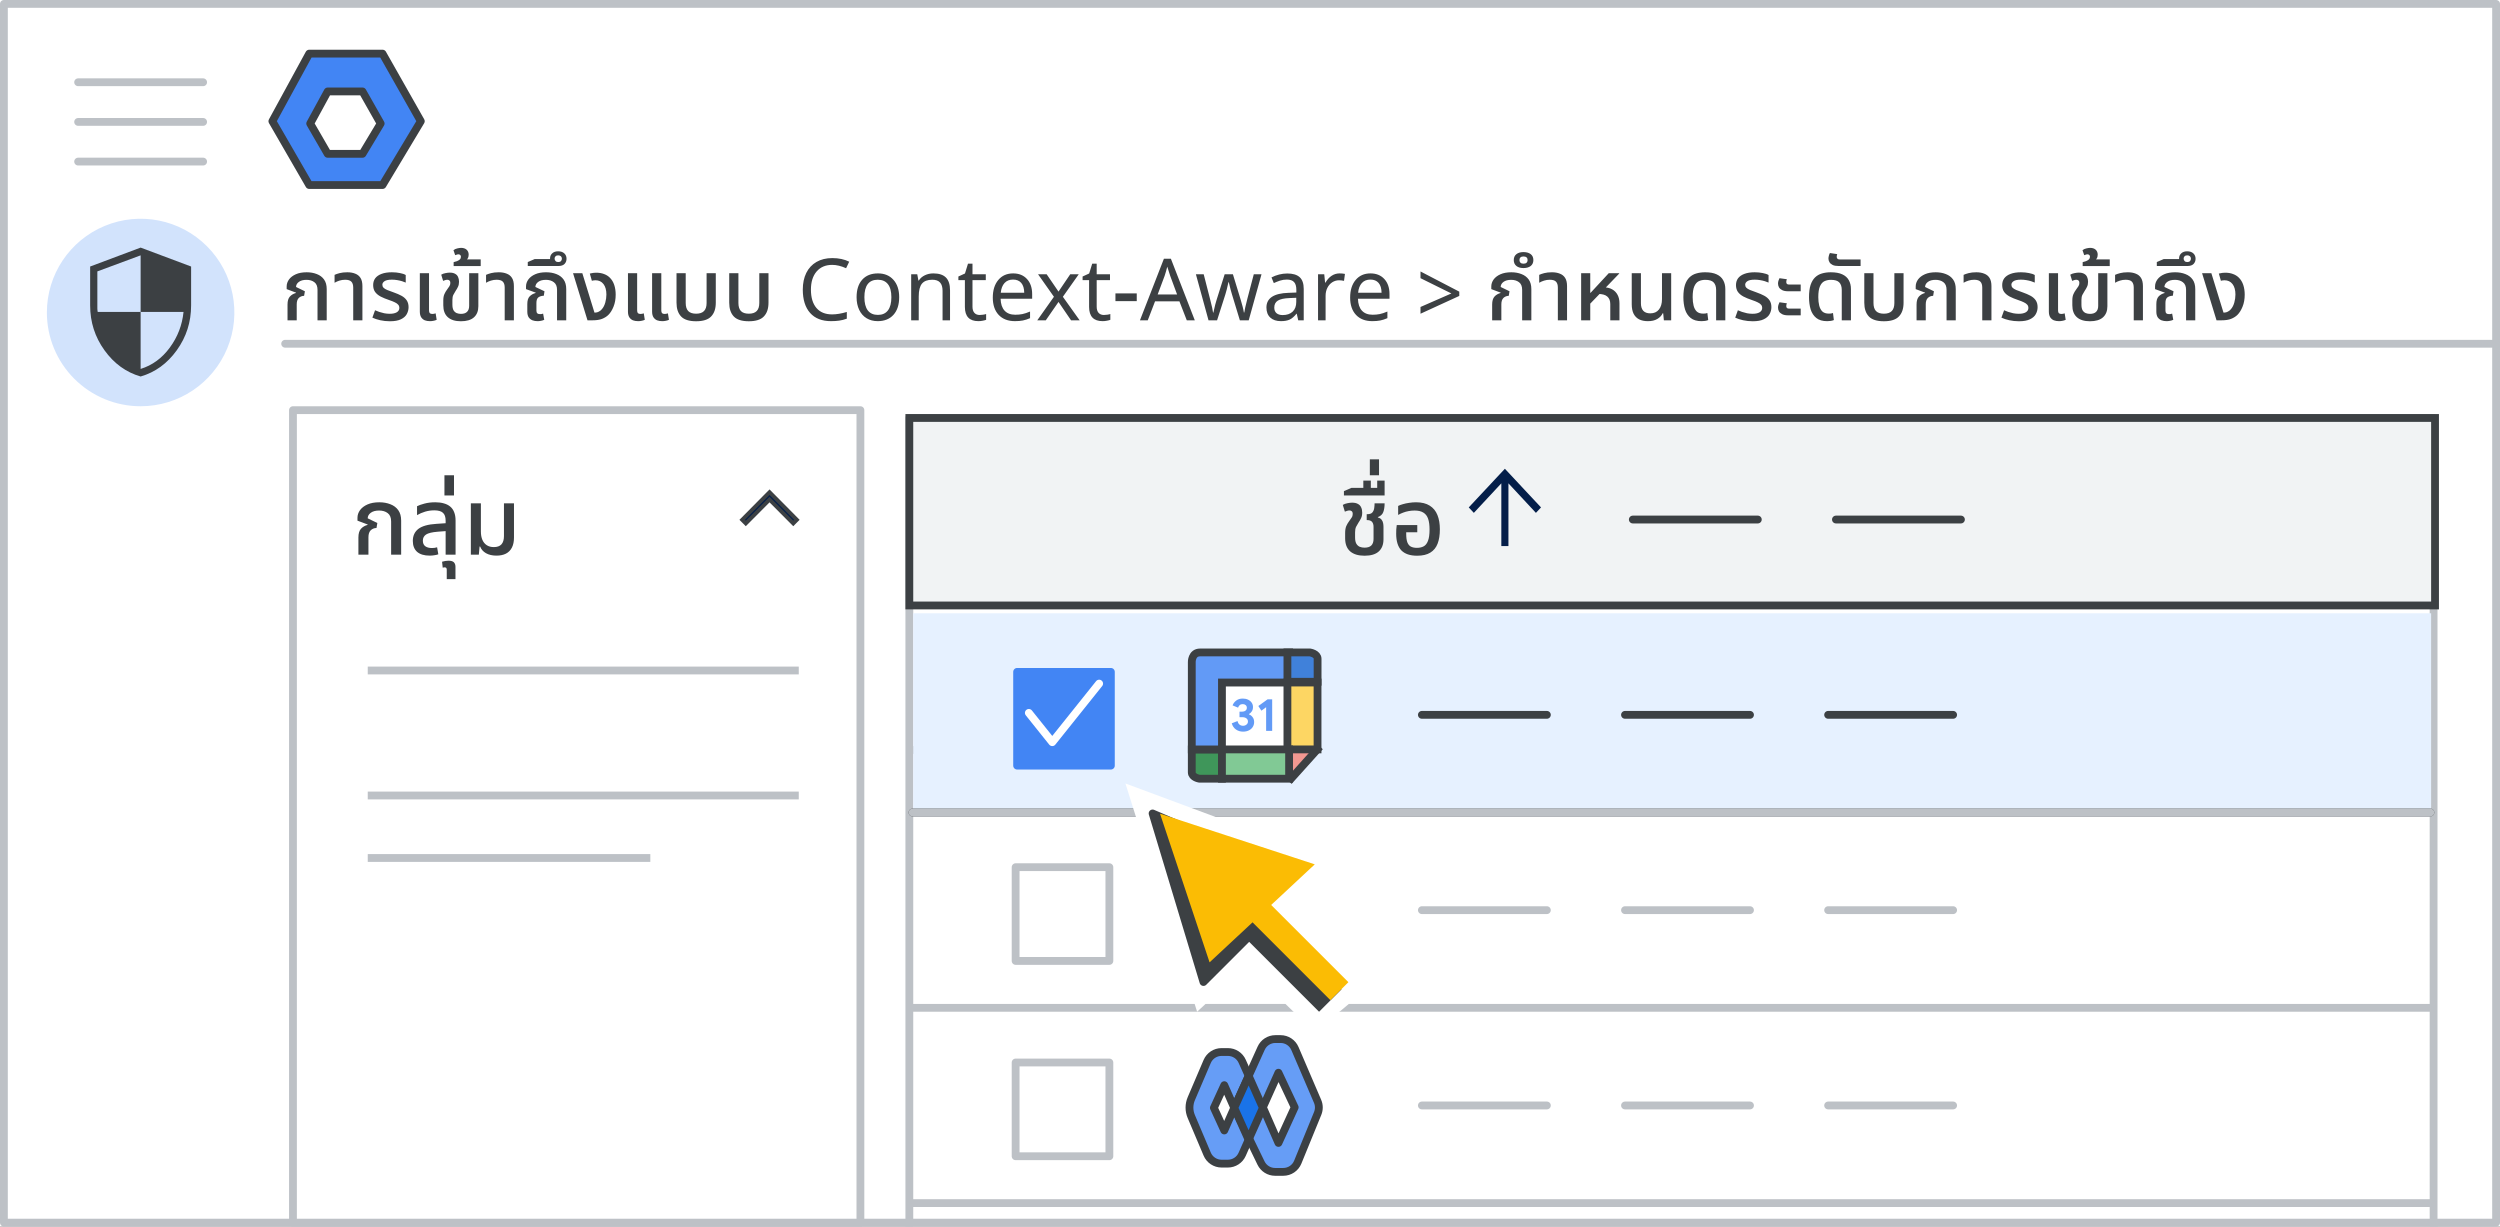 <svg width="320" height="157" viewBox="0 0 320 157" fill="none" xmlns="http://www.w3.org/2000/svg">
<rect x="0" y="0" width="320" height="157" fill="#333333" stroke="none"/>
<g id="admin-select-app" clip-path="url(#clip0_4_3826)">
<rect width="320" height="157" fill="white"/>
<rect id="Rectangle" x="0.5" y="0.5" width="319" height="156" fill="white" stroke="#BDC1C6" stroke-linejoin="round"/>
<path id="Line" d="M36.5 44H319" stroke="#BDC1C6" stroke-linecap="round"/>
<g id="Logos/admin">
<g id="Group 3 Copy">
<path id="Path 19" fill-rule="evenodd" clip-rule="evenodd" d="M39.583 6.863H48.962L53.864 15.516L48.962 23.685H39.583L34.864 15.516L39.583 6.863Z" fill="#4285F4" stroke="#3C4043" stroke-linejoin="round"/>
<path id="Path 19_2" fill-rule="evenodd" clip-rule="evenodd" d="M41.945 11.704H46.399L48.726 15.813L46.399 19.691H41.945L39.704 15.813L41.945 11.704Z" fill="white" stroke="#3C4043" stroke-linejoin="round"/>
</g>
</g>
<g id="UI/menu-light-grey">
<path id="Line_2" d="M10 10.529H26" stroke="#BDC1C6" stroke-linecap="round" stroke-linejoin="round"/>
<path id="Line_3" d="M10 15.606H26" stroke="#BDC1C6" stroke-linecap="round" stroke-linejoin="round"/>
<path id="Line_4" d="M10 20.683H26" stroke="#BDC1C6" stroke-linecap="round" stroke-linejoin="round"/>
</g>
<g id="nav-directory-on">
<path id="Path" d="M18 52C22.854 52 27.23 49.076 29.087 44.591C30.944 40.107 29.916 34.945 26.484 31.514C23.051 28.082 17.889 27.056 13.405 28.915C8.921 30.773 5.998 35.15 6 40.004C6 43.186 7.264 46.238 9.515 48.488C11.765 50.738 14.818 52.001 18 52Z" fill="#D2E3FC"/>
<g id="security_BASELINE_P900">
<path id="Shape" fill-rule="evenodd" clip-rule="evenodd" d="M13.373 44.834C14.596 46.535 16.139 47.654 18 48.192C19.861 47.654 21.404 46.535 22.627 44.834C23.85 43.135 24.462 41.223 24.462 39.1V34.115L18 31.692L11.539 34.115V39.1C11.539 41.223 12.15 43.135 13.373 44.834ZM21.738 44.489C20.738 45.85 19.492 46.762 18 47.223V39.931H23.492C23.323 41.608 22.738 43.127 21.738 44.489ZM18 32.685V39.931H12.508C12.477 39.762 12.461 39.615 12.461 39.492V39.1V34.739L18 32.685Z" fill="#3C4043"/>
</g>
</g>
<g id="Group">
<path id="Line 2" d="M116.803 96H311.092" stroke="#BDC1C6" stroke-linecap="round" stroke-linejoin="round"/>
<path id="Line 2_2" d="M116.803 69H311.092" stroke="#BDC1C6" stroke-linecap="round" stroke-linejoin="round"/>
<rect id="Rectangle_2" x="116.395" y="53.5" width="195.105" height="111" stroke="#BDC1C6" stroke-linejoin="round"/>
<rect id="Rectangle_3" x="116.395" y="53.5" width="195.289" height="24" fill="#F1F3F4" stroke="#3C4043"/>
<rect id="Rectangle_4" x="116.895" y="78.5" width="194.289" height="26" fill="#E6F1FF"/>
</g>
<rect id="Rectangle_5" x="37.5" y="52.5" width="72.632" height="104" fill="white" stroke="#BDC1C6" stroke-linejoin="round"/>
<g id="UI/checkbox-blue">
<rect id="Rectangle_6" x="130.191" y="86" width="12" height="12" fill="#4285F4" stroke="#4285F4" stroke-linejoin="round"/>
<path id="Path_2" d="M131.691 91.25L134.691 95L140.691 87.5" stroke="white" stroke-linecap="round" stroke-linejoin="round"/>
</g>
<path id="Line_5" d="M209 66.5H225" stroke="#3C4043" stroke-linecap="round"/>
<path id="Line_6" d="M235 66.5H251" stroke="#3C4043" stroke-linecap="round"/>
<g id="arrow_upward_BASELINE_P900_FILL0_opsz24 (1)">
<path id="Path_3" d="M192.17 69.899V61.866L188.652 65.647L188 64.95L192.625 60L197.25 64.95L196.598 65.647L193.08 61.866V69.899H192.17Z" fill="#041E49"/>
</g>
<path id="Line_7" d="M47.572 85.823H101.742" stroke="#BDC1C6" stroke-linecap="square"/>
<path id="Line_8" d="M47.572 101.823H101.742" stroke="#BDC1C6" stroke-linecap="square"/>
<path id="Line_9" d="M47.572 109.823H82.742" stroke="#BDC1C6" stroke-linecap="square"/>
<g id="expand_less_BASELINE_P900_FILL0_opsz24">
<path id="Path_4" d="M95.462 67L95 66.535L98.5 63L102 66.535L101.538 67L98.5 63.946L95.462 67Z" fill="#041E49" stroke="#3C4043" stroke-width="0.5"/>
</g>
<path id="Line 2_3" d="M116.803 104H311.092" stroke="#3C4043" stroke-linecap="round" stroke-linejoin="round"/>
<path id="Line 2_4" d="M116.803 104H311.092" stroke="#BDC1C6" stroke-linecap="round" stroke-linejoin="round"/>
<path id="Line 2_5" d="M116.803 129H311.092" stroke="#BDC1C6" stroke-linecap="round" stroke-linejoin="round"/>
<path id="Line 2_6" d="M116.803 154H311.092" stroke="#BDC1C6" stroke-linecap="round" stroke-linejoin="round"/>
<g id="Group 5">
<g id="Group 2">
<path id="Line_10" d="M208 91.5H224" stroke="#3C4043" stroke-linecap="round"/>
<path id="Line_11" d="M182 91.5H198" stroke="#3C4043" stroke-linecap="round"/>
<path id="Line_12" d="M234 91.5H250" stroke="#3C4043" stroke-linecap="round"/>
</g>
<g id="People/profile6">
<g id="Group_2">
<path id="Path 5" fill-rule="evenodd" clip-rule="evenodd" d="M152.549 95.925H156.41V99.674H153.52C153.52 99.674 152.548 99.522 152.548 98.861C152.548 98.2 152.549 95.925 152.549 95.925Z" fill="#3F965A" stroke="#3C4043"/>
<rect id="white bg" x="156.41" y="87.276" width="8.86" height="8.87" fill="white"/>
<path id="Path_5" fill-rule="evenodd" clip-rule="evenodd" d="M165.005 87.364H156.41V95.924H152.549V84.742C152.549 84.742 152.519 83.514 153.607 83.514C154.695 83.514 165.005 83.514 165.005 83.514V87.364Z" fill="#629AF6" stroke="#3C4043"/>
<g id="31">
<path id="Path_6" d="M159.112 93.65C158.769 93.65 158.467 93.559 158.205 93.378C157.944 93.196 157.763 92.932 157.665 92.585L158.397 92.296C158.445 92.489 158.529 92.638 158.651 92.742C158.773 92.847 158.927 92.899 159.112 92.899C159.281 92.899 159.428 92.848 159.552 92.745C159.676 92.643 159.738 92.513 159.738 92.355C159.738 92.185 159.672 92.05 159.54 91.95C159.408 91.849 159.23 91.799 159.006 91.799H158.657V91.095H158.976C159.149 91.095 159.296 91.052 159.416 90.965C159.536 90.879 159.596 90.752 159.596 90.587C159.596 90.453 159.547 90.342 159.449 90.256C159.35 90.169 159.224 90.126 159.071 90.126C158.909 90.126 158.779 90.169 158.681 90.256C158.582 90.342 158.513 90.451 158.474 90.581L157.771 90.291C157.854 90.055 158.007 89.85 158.229 89.676C158.451 89.503 158.734 89.416 159.077 89.416C159.329 89.416 159.554 89.463 159.753 89.558C159.952 89.653 160.106 89.782 160.217 89.945C160.327 90.109 160.382 90.293 160.382 90.498C160.382 90.715 160.332 90.9 160.231 91.054C160.131 91.208 160.01 91.32 159.868 91.391V91.438C160.065 91.517 160.224 91.641 160.346 91.811C160.469 91.98 160.53 92.185 160.53 92.426C160.53 92.658 160.47 92.867 160.352 93.052C160.234 93.238 160.068 93.384 159.853 93.49C159.639 93.597 159.392 93.65 159.112 93.65Z" fill="#629AF6"/>
<path id="Path_7" d="M162.065 90.522L161.457 90.965L161.067 90.368L162.254 89.511H162.839V93.555H162.065V90.522Z" fill="#629AF6"/>
</g>
<path id="Path 5_2" fill-rule="evenodd" clip-rule="evenodd" d="M168.651 87.263H164.79V83.514H167.681C167.681 83.514 168.652 83.665 168.652 84.326C168.652 84.987 168.651 87.263 168.651 87.263Z" fill="#4081DA" stroke="#3C4043"/>
<path id="Path 3" fill-rule="evenodd" clip-rule="evenodd" d="M164.79 100V96.025H168.938L164.79 100Z" fill="#F29891"/>
<path id="Line_13" d="M168.612 95.934L165.289 99.63" stroke="#3C4043" stroke-linecap="square"/>
<path id="Path 2" fill-rule="evenodd" clip-rule="evenodd" d="M164.79 87.363H168.645V95.924H164.79L164.79 87.363Z" fill="#FDD663" stroke="#3C4043"/>
<path id="Path 4" fill-rule="evenodd" clip-rule="evenodd" d="M156.41 95.925V99.674H165.005V95.925H156.41Z" fill="#81C995" stroke="#3C4043"/>
</g>
</g>
</g>
<g id="Group 4">
<g id="Group 2_2">
<path id="Line_14" d="M208 141.5H224" stroke="#BDC1C6" stroke-linecap="round"/>
<path id="Line_15" d="M182 141.5H198" stroke="#BDC1C6" stroke-linecap="round"/>
<path id="Line_16" d="M234 141.5H250" stroke="#BDC1C6" stroke-linecap="round"/>
</g>
<g id="People/profile4">
<g id="Group 2_3">
<path id="Path 2_2" fill-rule="evenodd" clip-rule="evenodd" d="M152.482 142.909C152.174 142.181 152.175 141.359 152.486 140.633L154.519 135.873C154.834 135.136 155.557 134.658 156.358 134.658H157.172C157.961 134.658 158.676 135.122 158.998 135.842L161.285 140.957C161.516 141.475 161.517 142.066 161.288 142.584L158.996 147.756C158.675 148.479 157.958 148.945 157.167 148.945H156.363C155.56 148.945 154.834 148.465 154.521 147.725L152.482 142.909Z" fill="#669DF6" stroke="#3C4043" stroke-linejoin="round"/>
<path id="Path 4_2" fill-rule="evenodd" clip-rule="evenodd" d="M158.391 142.645C158.132 142.111 158.123 141.489 158.368 140.948L161.428 134.176C161.751 133.46 162.464 133 163.25 133H163.912C164.712 133 165.435 133.476 165.75 134.211L168.65 140.969C168.862 141.461 168.867 142.018 168.664 142.514L166.112 148.757C165.805 149.509 165.073 150 164.261 150H163.212C162.446 150 161.747 149.562 161.412 148.873L158.391 142.645Z" fill="#669DF6" stroke="#3C4043" stroke-linejoin="round"/>
<path id="Path 3_2" fill-rule="evenodd" clip-rule="evenodd" d="M155.377 141.802L156.707 138.902L157.982 141.802L156.707 144.701L155.377 141.802Z" fill="white" stroke="#3C4043" stroke-linejoin="round"/>
<path id="Path 6" fill-rule="evenodd" clip-rule="evenodd" d="M163.641 137.308L161.648 141.739L163.641 146.296L165.722 141.739L163.641 137.308Z" fill="white" stroke="#3C4043" stroke-linejoin="round"/>
<path id="Path 7" fill-rule="evenodd" clip-rule="evenodd" d="M159.833 137.725L157.982 141.802L159.815 145.878L161.648 141.802L159.833 137.725Z" fill="#1A73E8" stroke="#3C4043" stroke-linejoin="round"/>
</g>
</g>
<rect id="Rectangle_7" x="130" y="136" width="12" height="12" fill="white" stroke="#BDC1C6" stroke-linejoin="round"/>
</g>
<g id="Group 2_4">
<path id="Line_17" d="M208 116.5H224" stroke="#BDC1C6" stroke-linecap="round"/>
<path id="Line_18" d="M182 116.5H198" stroke="#BDC1C6" stroke-linecap="round"/>
<path id="Line_19" d="M234 116.5H250" stroke="#BDC1C6" stroke-linecap="round"/>
</g>
<rect id="Rectangle_8" x="130" y="111" width="12" height="12" fill="white" stroke="#BDC1C6" stroke-linejoin="round"/>
<g id="Group_3">
<path id="Path_8" fill-rule="evenodd" clip-rule="evenodd" d="M144.057 100.286L153.23 129.504L159.533 123.643L168.292 132.149L176 125.699L165.411 115.962L171.719 110.566L144.057 100.286Z" fill="white"/>
<g id="UI/arrow">
<g id="Group-5-2">
<g id="Group-5">
<g id="Group_4">
<path id="Triangle" d="M147.531 104.123L164.628 111.451L158.929 111.858L161.371 118.371L154.044 125.698L147.531 104.123Z" fill="#3C4043" stroke="#3C4043" stroke-linejoin="round"/>
<g id="Group-2">
<path id="Rectangle_9" d="M159.157 119.82L161.667 117.201L171.719 126.625L168.841 129.504L159.157 119.82Z" fill="#3C4043"/>
<rect id="Rectangle_10" x="159.533" y="117.265" width="3.257" height="15.213" transform="rotate(-45 159.533 117.265)" fill="#FBBC04"/>
</g>
<path id="Triangle_2" d="M148.481 104.151L168.292 110.636L154.825 123.181L148.481 104.151Z" fill="#FBBC04"/>
</g>
</g>
</g>
</g>
</g>
<g id="Name Copy">
<path id="Groups" d="M174.662 71.132C173.862 71.132 173.246 70.944 172.814 70.568C172.39 70.192 172.178 69.636 172.178 68.9V68.24C172.178 67.864 172.226 67.564 172.322 67.34C172.426 67.108 172.542 66.908 172.67 66.74C172.806 66.556 172.918 66.396 173.006 66.26C173.102 66.124 173.15 65.964 173.15 65.78C173.15 65.62 173.11 65.508 173.03 65.444C172.958 65.372 172.858 65.336 172.73 65.336C172.642 65.336 172.546 65.352 172.442 65.384C172.346 65.408 172.246 65.444 172.142 65.492L171.878 64.628C172.046 64.524 172.242 64.452 172.466 64.412C172.698 64.364 172.898 64.34 173.066 64.34C173.378 64.34 173.63 64.396 173.822 64.508C174.014 64.612 174.15 64.76 174.23 64.952C174.318 65.136 174.362 65.356 174.362 65.612C174.362 65.892 174.314 66.128 174.218 66.32C174.13 66.512 174.022 66.7 173.894 66.884C173.766 67.084 173.658 67.272 173.57 67.448C173.49 67.624 173.45 67.86 173.45 68.156V68.792C173.45 69.128 173.502 69.392 173.606 69.584C173.718 69.776 173.866 69.912 174.05 69.992C174.234 70.064 174.438 70.1 174.662 70.1C175.046 70.1 175.334 70.008 175.526 69.824C175.718 69.632 175.814 69.352 175.814 68.984V67.448C175.814 67.168 175.75 66.952 175.622 66.8C175.494 66.648 175.286 66.572 174.998 66.572H174.938V65.816H175.01C175.314 65.816 175.53 65.744 175.658 65.6C175.786 65.448 175.866 65.264 175.898 65.048C175.93 64.832 175.946 64.624 175.946 64.424H177.23C177.23 64.864 177.174 65.236 177.062 65.54C176.95 65.844 176.718 66.06 176.366 66.188V66.236C176.582 66.292 176.738 66.384 176.834 66.512C176.938 66.64 177.006 66.788 177.038 66.956C177.07 67.116 177.086 67.276 177.086 67.436V69.032C177.086 69.704 176.882 70.224 176.474 70.592C176.074 70.952 175.47 71.132 174.662 71.132ZM172.022 63.416V62.864L172.994 62.444H177.23V63.416H172.022ZM174.506 62.876V61.52H175.466V62.876H174.506ZM176.282 62.876V61.52H177.23V62.876H176.282ZM175.339 60.836V58.796H176.515V60.836H175.339ZM181.387 71.132C180.491 71.132 179.819 70.904 179.371 70.448C178.931 69.984 178.711 69.272 178.711 68.312C178.711 68.152 178.715 67.972 178.723 67.772C178.739 67.572 178.759 67.384 178.783 67.208H181.411V68.132H179.995V68.348C179.995 68.796 180.043 69.152 180.139 69.416C180.243 69.68 180.395 69.864 180.595 69.968C180.803 70.072 181.059 70.124 181.363 70.124C181.699 70.124 181.987 70.06 182.227 69.932C182.467 69.804 182.651 69.572 182.779 69.236C182.915 68.892 182.983 68.408 182.983 67.784C182.983 67.224 182.923 66.768 182.803 66.416C182.683 66.056 182.479 65.788 182.191 65.612C181.911 65.436 181.535 65.348 181.063 65.348C180.807 65.348 180.555 65.372 180.307 65.42C180.067 65.46 179.835 65.524 179.611 65.612C179.387 65.692 179.171 65.792 178.963 65.912V64.76C179.131 64.672 179.335 64.596 179.575 64.532C179.815 64.46 180.079 64.404 180.367 64.364C180.655 64.316 180.951 64.292 181.255 64.292C181.975 64.292 182.559 64.436 183.007 64.724C183.455 65.004 183.783 65.404 183.991 65.924C184.199 66.436 184.303 67.048 184.303 67.76C184.303 68.472 184.207 69.08 184.015 69.584C183.823 70.088 183.511 70.472 183.079 70.736C182.655 71 182.091 71.132 181.387 71.132Z" fill="#3C4043"/>
</g>
<g id="Groups Copy">
<path id="Groups_2" d="M45.876 71V68.804C45.876 68.3 45.984 67.928 46.2 67.688C46.416 67.448 46.7 67.28 47.052 67.184L47.064 67.136L45.756 66.644V66.272C45.756 65.928 45.864 65.604 46.08 65.3C46.304 64.996 46.624 64.752 47.04 64.568C47.456 64.384 47.96 64.292 48.552 64.292C49.072 64.292 49.544 64.376 49.968 64.544C50.392 64.704 50.728 64.956 50.976 65.3C51.224 65.644 51.348 66.092 51.348 66.644V71H50.064V66.752C50.064 66.256 49.92 65.9 49.632 65.684C49.344 65.46 48.976 65.348 48.528 65.348C48.072 65.348 47.716 65.444 47.46 65.636C47.204 65.82 47.072 66.056 47.064 66.344L48.3 66.944L48.192 67.58C47.896 67.588 47.648 67.688 47.448 67.88C47.256 68.072 47.16 68.368 47.16 68.768V71H45.876ZM57.041 71V66.656C57.041 66.176 56.925 65.836 56.693 65.636C56.469 65.428 56.101 65.324 55.589 65.324C55.181 65.324 54.789 65.38 54.413 65.492C54.045 65.604 53.701 65.752 53.381 65.936V64.796C53.613 64.676 53.929 64.564 54.329 64.46C54.737 64.348 55.201 64.292 55.721 64.292C56.137 64.292 56.505 64.34 56.825 64.436C57.145 64.524 57.413 64.66 57.629 64.844C57.853 65.028 58.021 65.268 58.133 65.564C58.253 65.86 58.313 66.216 58.313 66.632V71H57.041ZM55.001 71.12C54.305 71.12 53.769 70.96 53.393 70.64C53.025 70.312 52.841 69.844 52.841 69.236C52.841 68.58 53.077 68.068 53.549 67.7C54.029 67.332 54.801 67.116 55.865 67.052L57.281 66.956V67.964L56.021 68.06C55.309 68.116 54.813 68.236 54.533 68.42C54.261 68.604 54.125 68.864 54.125 69.2C54.125 69.528 54.229 69.768 54.437 69.92C54.645 70.072 54.929 70.148 55.289 70.148C55.417 70.148 55.533 70.14 55.637 70.124C55.749 70.1 55.853 70.076 55.949 70.052L56.105 70.952C55.953 71.008 55.781 71.048 55.589 71.072C55.405 71.104 55.209 71.12 55.001 71.12ZM57.184 74.132V72.92C57.184 72.72 57.096 72.62 56.92 72.62C56.88 72.62 56.84 72.624 56.8 72.632C56.752 72.64 56.708 72.652 56.668 72.668L56.584 71.9C56.704 71.86 56.844 71.828 57.004 71.804C57.156 71.78 57.292 71.768 57.412 71.768C57.724 71.768 57.952 71.836 58.096 71.972C58.232 72.116 58.3 72.308 58.3 72.548V74.132H57.184ZM56.888 63.416V60.836H58.112V63.416H56.888ZM63.546 71.12C63.018 71.12 62.57 71.016 62.202 70.808C61.842 70.6 61.594 70.316 61.458 69.956H61.386L61.29 71H60.27V64.424H61.554V68.036C61.554 68.452 61.618 68.808 61.746 69.104C61.874 69.4 62.062 69.628 62.31 69.788C62.558 69.948 62.858 70.028 63.21 70.028C63.642 70.028 63.966 69.912 64.182 69.68C64.398 69.44 64.506 69.088 64.506 68.624V64.424H65.79V68.792C65.79 69.312 65.702 69.744 65.526 70.088C65.35 70.432 65.094 70.692 64.758 70.868C64.422 71.036 64.018 71.12 63.546 71.12Z" fill="#3C4043"/>
</g>
<g id="Context Aware Access Copy">
<path id="Context Aware Access &#62; Assign access levels" d="M36.803 41V38.987C36.803 38.525 36.902 38.184 37.1 37.964C37.298 37.744 37.558 37.59 37.881 37.502L37.892 37.458L36.693 37.007V36.666C36.693 36.351 36.792 36.054 36.99 35.775C37.195 35.496 37.489 35.273 37.87 35.104C38.251 34.935 38.713 34.851 39.256 34.851C39.733 34.851 40.165 34.928 40.554 35.082C40.943 35.229 41.251 35.46 41.478 35.775C41.705 36.09 41.819 36.501 41.819 37.007V41H40.642V37.106C40.642 36.651 40.51 36.325 40.246 36.127C39.982 35.922 39.645 35.819 39.234 35.819C38.816 35.819 38.49 35.907 38.255 36.083C38.02 36.252 37.899 36.468 37.892 36.732L39.025 37.282L38.926 37.865C38.655 37.872 38.427 37.964 38.244 38.14C38.068 38.316 37.98 38.587 37.98 38.954V41H36.803ZM45.212 41V36.809C45.212 36.464 45.131 36.211 44.97 36.05C44.816 35.889 44.552 35.808 44.178 35.808C43.921 35.808 43.679 35.845 43.452 35.918C43.232 35.984 43.023 36.076 42.825 36.193V35.181C42.979 35.108 43.191 35.034 43.463 34.961C43.741 34.888 44.071 34.851 44.453 34.851C44.841 34.851 45.179 34.91 45.465 35.027C45.758 35.137 45.985 35.32 46.147 35.577C46.308 35.834 46.389 36.182 46.389 36.622V41H45.212ZM49.909 41.121C49.476 41.121 49.062 41.077 48.666 40.989C48.277 40.901 47.944 40.791 47.665 40.659L48.006 39.713C48.16 39.779 48.336 39.849 48.534 39.922C48.732 39.988 48.948 40.047 49.183 40.098C49.418 40.142 49.656 40.164 49.898 40.164C50.265 40.164 50.558 40.102 50.778 39.977C51.005 39.845 51.119 39.654 51.119 39.405C51.119 39.251 51.071 39.119 50.976 39.009C50.881 38.892 50.738 38.789 50.547 38.701C50.356 38.606 50.118 38.51 49.832 38.415C49.392 38.268 49.018 38.114 48.71 37.953C48.402 37.784 48.167 37.586 48.006 37.359C47.845 37.124 47.764 36.835 47.764 36.49C47.764 36.153 47.852 35.863 48.028 35.621C48.211 35.379 48.479 35.192 48.831 35.06C49.19 34.921 49.634 34.851 50.162 34.851C50.529 34.851 50.87 34.884 51.185 34.95C51.508 35.009 51.757 35.093 51.933 35.203V36.171C51.808 36.112 51.651 36.054 51.46 35.995C51.269 35.936 51.06 35.889 50.833 35.852C50.613 35.815 50.389 35.797 50.162 35.797C49.722 35.797 49.407 35.863 49.216 35.995C49.033 36.12 48.941 36.27 48.941 36.446C48.941 36.593 48.989 36.717 49.084 36.82C49.179 36.923 49.337 37.022 49.557 37.117C49.777 37.205 50.063 37.311 50.415 37.436C50.774 37.561 51.097 37.7 51.383 37.854C51.669 38.008 51.893 38.202 52.054 38.437C52.215 38.672 52.296 38.965 52.296 39.317C52.296 39.632 52.219 39.929 52.065 40.208C51.918 40.479 51.669 40.699 51.317 40.868C50.972 41.037 50.503 41.121 49.909 41.121ZM55.036 41.11C54.794 41.11 54.574 41.073 54.376 41C54.185 40.919 54.031 40.791 53.914 40.615C53.797 40.432 53.738 40.186 53.738 39.878V34.972H54.915V39.735C54.915 39.896 54.948 40.014 55.014 40.087C55.087 40.153 55.201 40.186 55.355 40.186C55.413 40.186 55.48 40.179 55.553 40.164C55.626 40.149 55.696 40.131 55.762 40.109L55.894 40.934C55.755 41 55.611 41.044 55.465 41.066C55.325 41.095 55.182 41.11 55.036 41.11ZM58.996 41.121C58.27 41.121 57.713 40.949 57.324 40.604C56.935 40.259 56.741 39.75 56.741 39.075V38.47C56.741 38.125 56.789 37.85 56.884 37.645C56.979 37.432 57.086 37.249 57.203 37.095C57.328 36.926 57.43 36.78 57.511 36.655C57.599 36.53 57.643 36.384 57.643 36.215C57.643 36.068 57.606 35.966 57.533 35.907C57.467 35.841 57.375 35.808 57.258 35.808C57.177 35.808 57.089 35.823 56.994 35.852C56.906 35.874 56.814 35.907 56.719 35.951L56.477 35.159C56.631 35.064 56.811 34.998 57.016 34.961C57.229 34.917 57.412 34.895 57.566 34.895C57.852 34.895 58.083 34.946 58.259 35.049C58.435 35.144 58.56 35.28 58.633 35.456C58.714 35.625 58.754 35.826 58.754 36.061C58.754 36.318 58.71 36.534 58.622 36.71C58.541 36.886 58.442 37.058 58.325 37.227C58.208 37.41 58.109 37.583 58.028 37.744C57.947 37.905 57.907 38.122 57.907 38.393V38.987C57.907 39.295 57.955 39.537 58.05 39.713C58.153 39.882 58.288 40.003 58.457 40.076C58.626 40.142 58.805 40.175 58.996 40.175C59.341 40.175 59.601 40.091 59.777 39.922C59.96 39.746 60.052 39.489 60.052 39.152V34.972H61.229V39.196C61.229 39.812 61.038 40.289 60.657 40.626C60.283 40.956 59.729 41.121 58.996 41.121ZM58.065 34.059V33.553C58.197 33.524 58.337 33.483 58.483 33.432C58.63 33.373 58.755 33.3 58.857 33.212C58.953 33.117 59 33.003 59 32.871C59 32.783 58.975 32.71 58.923 32.651C58.865 32.585 58.78 32.552 58.67 32.552C58.604 32.552 58.535 32.567 58.461 32.596C58.388 32.618 58.322 32.64 58.263 32.662L58.043 32.024C58.19 31.907 58.359 31.83 58.549 31.793C58.74 31.749 58.898 31.727 59.022 31.727C59.323 31.727 59.561 31.808 59.737 31.969C59.906 32.13 59.99 32.343 59.99 32.607C59.99 32.798 59.943 32.966 59.847 33.113C59.745 33.26 59.616 33.377 59.462 33.465L59.374 33.201H61.53V34.059H58.065ZM64.601 41V36.809C64.601 36.464 64.521 36.211 64.359 36.05C64.205 35.889 63.941 35.808 63.567 35.808C63.311 35.808 63.069 35.845 62.841 35.918C62.621 35.984 62.412 36.076 62.214 36.193V35.181C62.368 35.108 62.581 35.034 62.852 34.961C63.131 34.888 63.461 34.851 63.842 34.851C64.231 34.851 64.568 34.91 64.854 35.027C65.148 35.137 65.375 35.32 65.536 35.577C65.698 35.834 65.778 36.182 65.778 36.622V41H64.601ZM68.815 41.11C68.573 41.11 68.353 41.073 68.155 41C67.957 40.919 67.795 40.791 67.671 40.615C67.553 40.432 67.495 40.186 67.495 39.878V38.932C67.495 38.485 67.59 38.158 67.781 37.953C67.979 37.74 68.239 37.59 68.562 37.502L68.573 37.458L67.33 37.007V36.666C67.33 36.351 67.429 36.054 67.627 35.775C67.832 35.496 68.125 35.273 68.507 35.104C68.888 34.935 69.35 34.851 69.893 34.851C70.384 34.851 70.824 34.928 71.213 35.082C71.601 35.229 71.909 35.46 72.137 35.775C72.364 36.09 72.478 36.501 72.478 37.007V41H71.301V37.106C71.301 36.651 71.165 36.325 70.894 36.127C70.63 35.922 70.292 35.819 69.882 35.819C69.456 35.819 69.126 35.907 68.892 36.083C68.657 36.252 68.536 36.468 68.529 36.732L69.695 37.282L69.607 37.854C69.335 37.861 69.108 37.927 68.925 38.052C68.749 38.177 68.661 38.419 68.661 38.778V39.746C68.661 39.907 68.697 40.025 68.771 40.098C68.844 40.171 68.961 40.208 69.123 40.208C69.189 40.208 69.255 40.204 69.321 40.197C69.394 40.182 69.46 40.164 69.519 40.142L69.662 40.934C69.522 41 69.379 41.044 69.233 41.066C69.093 41.095 68.954 41.11 68.815 41.11ZM67.555 34.048V33.542L68.446 33.157H70.679L70.492 33.476C70.456 33.403 70.433 33.333 70.426 33.267C70.412 33.194 70.404 33.135 70.404 33.091C70.404 32.82 70.496 32.6 70.679 32.431C70.862 32.255 71.115 32.167 71.438 32.167C71.775 32.167 72.04 32.255 72.23 32.431C72.421 32.607 72.516 32.838 72.516 33.124C72.516 33.381 72.432 33.601 72.263 33.784C72.087 33.96 71.827 34.048 71.482 34.048H67.555ZM71.46 33.542C71.607 33.542 71.721 33.502 71.801 33.421C71.882 33.333 71.922 33.23 71.922 33.113C71.922 32.988 71.882 32.886 71.801 32.805C71.713 32.724 71.596 32.684 71.449 32.684C71.302 32.684 71.189 32.724 71.108 32.805C71.028 32.878 70.987 32.977 70.987 33.102C70.987 33.219 71.028 33.322 71.108 33.41C71.181 33.498 71.299 33.542 71.46 33.542ZM75.199 41L73.351 34.972H74.539L76.09 40.01H76.2C76.354 40.01 76.504 39.97 76.651 39.889C76.805 39.808 76.933 39.706 77.036 39.581C77.234 39.354 77.38 39.068 77.476 38.723C77.571 38.378 77.619 38.037 77.619 37.7C77.619 37.128 77.494 36.681 77.245 36.358C76.996 36.035 76.651 35.874 76.211 35.874C76.123 35.874 76.038 35.881 75.958 35.896C75.877 35.903 75.811 35.918 75.76 35.94L75.496 35.016C75.657 34.972 75.808 34.943 75.947 34.928C76.086 34.913 76.207 34.906 76.31 34.906C76.684 34.906 77.014 34.961 77.3 35.071C77.593 35.174 77.843 35.328 78.048 35.533C78.305 35.782 78.495 36.094 78.62 36.468C78.745 36.842 78.807 37.256 78.807 37.711C78.807 38.29 78.715 38.804 78.532 39.251C78.356 39.691 78.136 40.043 77.872 40.307C77.652 40.52 77.384 40.688 77.069 40.813C76.754 40.938 76.343 41 75.837 41H75.199ZM81.677 41.11C81.434 41.11 81.215 41.073 81.016 41C80.826 40.919 80.672 40.791 80.555 40.615C80.437 40.432 80.379 40.186 80.379 39.878V34.972H81.555V39.735C81.555 39.896 81.588 40.014 81.654 40.087C81.728 40.153 81.841 40.186 81.996 40.186C82.054 40.186 82.12 40.179 82.194 40.164C82.267 40.149 82.337 40.131 82.403 40.109L82.534 40.934C82.395 41 82.252 41.044 82.106 41.066C81.966 41.095 81.823 41.11 81.677 41.11ZM84.767 41.11C84.525 41.11 84.305 41.073 84.108 41C83.917 40.919 83.763 40.791 83.645 40.615C83.528 40.432 83.469 40.186 83.469 39.878V34.972H84.647V39.735C84.647 39.896 84.68 40.014 84.746 40.087C84.819 40.153 84.933 40.186 85.087 40.186C85.145 40.186 85.211 40.179 85.284 40.164C85.358 40.149 85.427 40.131 85.493 40.109L85.626 40.934C85.486 41 85.343 41.044 85.197 41.066C85.057 41.095 84.914 41.11 84.767 41.11ZM89.102 41.121C88.208 41.121 87.566 40.916 87.177 40.505C86.789 40.094 86.594 39.508 86.594 38.745V34.972H87.771V38.778C87.771 39.24 87.878 39.585 88.09 39.812C88.31 40.039 88.648 40.153 89.102 40.153C89.557 40.153 89.894 40.039 90.114 39.812C90.334 39.585 90.444 39.24 90.444 38.778V34.972H91.621V38.745C91.621 39.508 91.423 40.094 91.027 40.505C90.639 40.916 89.997 41.121 89.102 41.121ZM95.848 41.121C94.954 41.121 94.312 40.916 93.923 40.505C93.535 40.094 93.34 39.508 93.34 38.745V34.972H94.517V38.778C94.517 39.24 94.624 39.585 94.836 39.812C95.056 40.039 95.394 40.153 95.848 40.153C96.303 40.153 96.64 40.039 96.86 39.812C97.08 39.585 97.19 39.24 97.19 38.778V34.972H98.367V38.745C98.367 39.508 98.169 40.094 97.773 40.505C97.385 40.916 96.743 41.121 95.848 41.121ZM106.517 33.905C105.672 33.905 105.008 34.188 104.524 34.753C104.041 35.319 103.799 36.093 103.799 37.074C103.799 38.087 104.034 38.87 104.503 39.421C104.972 39.969 105.64 40.243 106.506 40.243C107.065 40.243 107.693 40.139 108.392 39.931V40.791C108.059 40.912 107.738 40.995 107.43 41.038C107.122 41.084 106.768 41.107 106.367 41.107C105.21 41.107 104.319 40.757 103.692 40.055C103.069 39.349 102.757 38.352 102.757 37.063C102.757 36.254 102.906 35.545 103.203 34.936C103.504 34.327 103.939 33.858 104.508 33.529C105.081 33.199 105.754 33.035 106.528 33.035C107.359 33.035 108.082 33.189 108.698 33.497L108.3 34.334C107.674 34.048 107.079 33.905 106.517 33.905ZM115.095 38.041C115.095 39.004 114.851 39.756 114.364 40.296C113.877 40.837 113.204 41.107 112.345 41.107C111.811 41.107 111.339 40.984 110.927 40.737C110.515 40.486 110.198 40.128 109.976 39.663C109.754 39.197 109.643 38.656 109.643 38.041C109.643 37.081 109.883 36.334 110.363 35.801C110.843 35.264 111.516 34.995 112.382 34.995C113.213 34.995 113.872 35.269 114.359 35.817C114.849 36.361 115.095 37.102 115.095 38.041ZM110.642 38.041C110.642 38.782 110.787 39.346 111.077 39.732C111.371 40.116 111.802 40.307 112.372 40.307C112.934 40.307 113.362 40.116 113.655 39.732C113.949 39.346 114.096 38.782 114.096 38.041C114.096 37.299 113.947 36.742 113.65 36.37C113.356 35.994 112.925 35.806 112.355 35.806C111.213 35.806 110.642 36.551 110.642 38.041ZM120.648 41V37.23C120.648 36.75 120.541 36.393 120.326 36.161C120.115 35.924 119.782 35.806 119.327 35.806C118.722 35.806 118.282 35.974 118.006 36.311C117.734 36.644 117.598 37.188 117.598 37.944V41H116.631V35.102H117.41L117.555 35.908H117.608C117.791 35.618 118.047 35.394 118.376 35.237C118.706 35.076 119.069 34.995 119.467 34.995C120.19 34.995 120.727 35.171 121.078 35.522C121.429 35.872 121.604 36.419 121.604 37.16V41H120.648ZM125.402 40.318C125.527 40.318 125.674 40.305 125.842 40.28C126.011 40.255 126.138 40.227 126.224 40.194V40.935C126.134 40.975 125.994 41.013 125.805 41.048C125.618 41.088 125.429 41.107 125.235 41.107C124.082 41.107 123.506 40.501 123.506 39.287V35.855H122.673V35.393L123.517 35.006L123.903 33.749H124.478V35.102H126.181V35.855H124.478V39.26C124.478 39.6 124.559 39.861 124.72 40.044C124.884 40.227 125.112 40.318 125.402 40.318ZM129.914 41.107C129.029 41.107 128.334 40.841 127.83 40.307C127.328 39.77 127.078 39.032 127.078 38.094C127.078 37.149 127.312 36.397 127.781 35.838C128.25 35.276 128.884 34.995 129.683 34.995C130.424 34.995 131.015 35.235 131.455 35.715C131.896 36.191 132.116 36.837 132.116 37.654V38.239H128.077C128.095 38.909 128.265 39.417 128.587 39.765C128.909 40.112 129.366 40.286 129.957 40.286C130.272 40.286 130.571 40.259 130.854 40.205C131.136 40.148 131.468 40.039 131.847 39.877V40.726C131.521 40.866 131.215 40.964 130.929 41.022C130.642 41.079 130.304 41.107 129.914 41.107ZM129.672 35.785C129.21 35.785 128.845 35.933 128.576 36.23C128.308 36.528 128.148 36.941 128.098 37.471H131.101C131.093 36.92 130.966 36.501 130.719 36.214C130.472 35.928 130.123 35.785 129.672 35.785ZM134.903 37.987L132.868 35.102H133.969L135.489 37.326L136.993 35.102H138.083L136.047 37.987L138.196 41H137.095L135.489 38.648L133.861 41H132.771L134.903 37.987ZM141.3 40.318C141.426 40.318 141.572 40.305 141.741 40.28C141.909 40.255 142.036 40.227 142.122 40.194V40.935C142.033 40.975 141.893 41.013 141.703 41.048C141.517 41.088 141.327 41.107 141.134 41.107C139.981 41.107 139.404 40.501 139.404 39.287V35.855H138.572V35.393L139.415 35.006L139.802 33.749H140.376V35.102H142.079V35.855H140.376V39.26C140.376 39.6 140.457 39.861 140.618 40.044C140.783 40.227 141.01 40.318 141.3 40.318ZM142.776 38.547V37.557H145.504V38.547H142.776ZM151.908 41L150.963 38.567H147.848L146.913 41H145.914L148.981 33.115H149.873L152.934 41H151.908ZM150.667 37.691L149.787 35.312L149.411 34.136C149.303 34.565 149.19 34.958 149.072 35.312L148.181 37.691H150.667ZM158.703 41L157.693 37.681C157.6 37.405 157.464 36.884 157.285 36.118H157.242C157.091 36.816 156.959 37.34 156.844 37.691L155.786 41H154.69L153.074 35.102H154.073C154.445 36.553 154.728 37.656 154.921 38.411C155.118 39.167 155.235 39.7 155.271 40.012H155.313L155.389 39.679C155.5 39.167 155.607 38.749 155.711 38.427L156.758 35.102H157.811L158.826 38.427C158.862 38.553 158.9 38.687 158.939 38.83C158.982 38.97 159.021 39.109 159.057 39.249C159.093 39.385 159.125 39.519 159.154 39.652C159.182 39.781 159.204 39.897 159.218 40.001H159.267C159.299 39.729 159.43 39.145 159.659 38.25L160.486 35.102H161.474L159.836 41H158.703ZM166.174 41L165.986 40.162H165.943C165.649 40.531 165.356 40.782 165.062 40.914C164.772 41.043 164.405 41.107 163.961 41.107C163.381 41.107 162.926 40.955 162.597 40.651C162.267 40.346 162.103 39.917 162.103 39.362C162.103 38.166 163.046 37.539 164.933 37.482L165.932 37.444V37.095C165.932 36.648 165.835 36.318 165.642 36.107C165.449 35.892 165.139 35.785 164.713 35.785C164.401 35.785 164.106 35.831 163.827 35.924C163.551 36.017 163.291 36.121 163.048 36.236L162.752 35.511C163.05 35.353 163.374 35.23 163.725 35.14C164.076 35.051 164.423 35.006 164.767 35.006C165.479 35.006 166.009 35.163 166.356 35.478C166.704 35.794 166.877 36.295 166.877 36.982V41H166.174ZM164.181 40.329C164.722 40.329 165.146 40.184 165.454 39.894C165.766 39.6 165.921 39.185 165.921 38.648V38.116L165.051 38.153C164.375 38.178 163.88 38.286 163.569 38.476C163.261 38.665 163.107 38.964 163.107 39.373C163.107 39.681 163.2 39.917 163.386 40.081C163.576 40.246 163.841 40.329 164.181 40.329ZM171.459 34.995C171.72 34.995 171.951 35.017 172.152 35.06L172.034 35.951C171.815 35.901 171.602 35.876 171.395 35.876C171.083 35.876 170.793 35.962 170.524 36.134C170.259 36.306 170.052 36.544 169.901 36.848C169.751 37.149 169.676 37.484 169.676 37.852V41H168.709V35.102H169.504L169.611 36.182H169.654C169.88 35.792 170.147 35.496 170.455 35.296C170.763 35.095 171.097 34.995 171.459 34.995ZM175.654 41.107C174.769 41.107 174.075 40.841 173.57 40.307C173.069 39.77 172.818 39.032 172.818 38.094C172.818 37.149 173.052 36.397 173.521 35.838C173.991 35.276 174.624 34.995 175.423 34.995C176.164 34.995 176.755 35.235 177.195 35.715C177.636 36.191 177.856 36.837 177.856 37.654V38.239H173.817C173.835 38.909 174.005 39.417 174.327 39.765C174.649 40.112 175.106 40.286 175.697 40.286C176.012 40.286 176.311 40.259 176.594 40.205C176.877 40.148 177.208 40.039 177.587 39.877V40.726C177.262 40.866 176.955 40.964 176.669 41.022C176.382 41.079 176.044 41.107 175.654 41.107ZM175.412 35.785C174.95 35.785 174.585 35.933 174.316 36.23C174.048 36.528 173.889 36.941 173.838 37.471H176.841C176.834 36.92 176.707 36.501 176.459 36.214C176.212 35.928 175.863 35.785 175.412 35.785ZM181.825 39.292L185.778 37.562L181.825 35.607V34.748L186.788 37.331V37.879L181.825 40.157V39.292ZM190.996 41V38.987C190.996 38.525 191.095 38.184 191.293 37.964C191.491 37.744 191.752 37.59 192.074 37.502L192.085 37.458L190.886 37.007V36.666C190.886 36.351 190.985 36.054 191.183 35.775C191.389 35.496 191.682 35.273 192.063 35.104C192.445 34.935 192.907 34.851 193.449 34.851C193.926 34.851 194.359 34.928 194.747 35.082C195.136 35.229 195.444 35.46 195.671 35.775C195.899 36.09 196.012 36.501 196.012 37.007V41H194.835V37.106C194.835 36.651 194.703 36.325 194.439 36.127C194.175 35.922 193.838 35.819 193.427 35.819C193.009 35.819 192.683 35.907 192.448 36.083C192.214 36.252 192.093 36.468 192.085 36.732L193.218 37.282L193.119 37.865C192.848 37.872 192.621 37.964 192.437 38.14C192.261 38.316 192.173 38.587 192.173 38.954V41H190.996ZM195.006 34.312C194.625 34.312 194.324 34.224 194.104 34.048C193.877 33.865 193.763 33.612 193.763 33.289C193.763 32.959 193.877 32.706 194.104 32.53C194.324 32.354 194.625 32.266 195.006 32.266C195.387 32.266 195.695 32.354 195.93 32.53C196.157 32.706 196.271 32.959 196.271 33.289C196.271 33.612 196.157 33.865 195.93 34.048C195.695 34.224 195.387 34.312 195.006 34.312ZM195.006 33.751C195.175 33.751 195.307 33.711 195.402 33.63C195.49 33.542 195.534 33.428 195.534 33.289C195.534 33.142 195.49 33.029 195.402 32.948C195.307 32.867 195.175 32.827 195.006 32.827C194.837 32.827 194.709 32.867 194.621 32.948C194.533 33.029 194.489 33.142 194.489 33.289C194.489 33.428 194.533 33.542 194.621 33.63C194.709 33.711 194.837 33.751 195.006 33.751ZM199.405 41V36.809C199.405 36.464 199.324 36.211 199.163 36.05C199.009 35.889 198.745 35.808 198.371 35.808C198.114 35.808 197.872 35.845 197.645 35.918C197.425 35.984 197.216 36.076 197.018 36.193V35.181C197.172 35.108 197.385 35.034 197.656 34.961C197.935 34.888 198.265 34.851 198.646 34.851C199.035 34.851 199.372 34.91 199.658 35.027C199.951 35.137 200.179 35.32 200.34 35.577C200.501 35.834 200.582 36.182 200.582 36.622V41H199.405ZM202.386 41V34.972H203.552V37.48H203.596L205.917 34.972H207.259V35.016L203.552 38.866V41H202.386ZM206.115 41V38.921C206.115 38.496 205.987 38.173 205.73 37.953C205.481 37.733 205.078 37.623 204.52 37.623L205.213 36.776C205.668 36.776 206.046 36.86 206.346 37.029C206.654 37.198 206.889 37.436 207.05 37.744C207.212 38.045 207.292 38.404 207.292 38.822V41H206.115ZM210.93 41.11C210.497 41.11 210.123 41.033 209.808 40.879C209.5 40.718 209.265 40.479 209.104 40.164C208.943 39.841 208.862 39.434 208.862 38.943V34.972H210.039V38.822C210.039 39.247 210.142 39.57 210.347 39.79C210.552 40.003 210.849 40.109 211.238 40.109C211.715 40.109 212.081 39.948 212.338 39.625C212.602 39.302 212.734 38.855 212.734 38.283V34.972H213.911V41H212.976L212.888 40.098H212.822C212.69 40.391 212.463 40.633 212.14 40.824C211.825 41.015 211.421 41.11 210.93 41.11ZM217.805 41.11C217.211 41.11 216.746 40.974 216.408 40.703C216.071 40.432 215.829 40.065 215.682 39.603C215.543 39.134 215.473 38.613 215.473 38.041C215.473 37.41 215.539 36.89 215.671 36.479C215.811 36.068 216.001 35.746 216.243 35.511C216.493 35.269 216.786 35.1 217.123 35.005C217.468 34.902 217.846 34.851 218.256 34.851C218.865 34.851 219.356 34.939 219.73 35.115C220.112 35.291 220.39 35.54 220.566 35.863C220.75 36.186 220.841 36.567 220.841 37.007V41H219.664V37.117C219.664 36.692 219.558 36.369 219.345 36.149C219.14 35.929 218.784 35.819 218.278 35.819C217.97 35.819 217.692 35.878 217.442 35.995C217.2 36.112 217.01 36.332 216.87 36.655C216.731 36.97 216.661 37.432 216.661 38.041C216.661 38.444 216.702 38.807 216.782 39.13C216.863 39.445 216.999 39.695 217.189 39.878C217.387 40.054 217.659 40.142 218.003 40.142C218.099 40.142 218.19 40.138 218.278 40.131C218.374 40.116 218.462 40.094 218.542 40.065L218.652 40.967C218.535 41.018 218.399 41.055 218.245 41.077C218.091 41.099 217.945 41.11 217.805 41.11ZM224.351 41.121C223.919 41.121 223.504 41.077 223.108 40.989C222.72 40.901 222.386 40.791 222.107 40.659L222.448 39.713C222.602 39.779 222.778 39.849 222.976 39.922C223.174 39.988 223.391 40.047 223.625 40.098C223.86 40.142 224.098 40.164 224.34 40.164C224.707 40.164 225 40.102 225.22 39.977C225.448 39.845 225.561 39.654 225.561 39.405C225.561 39.251 225.514 39.119 225.418 39.009C225.323 38.892 225.18 38.789 224.989 38.701C224.799 38.606 224.56 38.51 224.274 38.415C223.834 38.268 223.46 38.114 223.152 37.953C222.844 37.784 222.61 37.586 222.448 37.359C222.287 37.124 222.206 36.835 222.206 36.49C222.206 36.153 222.294 35.863 222.47 35.621C222.654 35.379 222.921 35.192 223.273 35.06C223.633 34.921 224.076 34.851 224.604 34.851C224.971 34.851 225.312 34.884 225.627 34.95C225.95 35.009 226.199 35.093 226.375 35.203V36.171C226.251 36.112 226.093 36.054 225.902 35.995C225.712 35.936 225.503 35.889 225.275 35.852C225.055 35.815 224.832 35.797 224.604 35.797C224.164 35.797 223.849 35.863 223.658 35.995C223.475 36.12 223.383 36.27 223.383 36.446C223.383 36.593 223.431 36.717 223.526 36.82C223.622 36.923 223.779 37.022 223.999 37.117C224.219 37.205 224.505 37.311 224.857 37.436C225.217 37.561 225.539 37.7 225.825 37.854C226.111 38.008 226.335 38.202 226.496 38.437C226.658 38.672 226.738 38.965 226.738 39.317C226.738 39.632 226.661 39.929 226.507 40.208C226.361 40.479 226.111 40.699 225.759 40.868C225.415 41.037 224.945 41.121 224.351 41.121ZM228.873 37.282C228.565 37.282 228.316 37.234 228.125 37.139C227.935 37.044 227.795 36.923 227.707 36.776C227.627 36.622 227.586 36.461 227.586 36.292C227.586 36.175 227.605 36.057 227.641 35.94C227.678 35.815 227.722 35.705 227.773 35.61L228.719 35.742C228.705 35.786 228.686 35.841 228.664 35.907C228.65 35.966 228.642 36.028 228.642 36.094C228.642 36.189 228.668 36.27 228.719 36.336C228.778 36.395 228.877 36.424 229.016 36.424H230.49V37.282H228.873ZM228.873 40.362C228.565 40.362 228.316 40.314 228.125 40.219C227.935 40.124 227.795 40.003 227.707 39.856C227.627 39.702 227.586 39.541 227.586 39.372C227.586 39.255 227.605 39.137 227.641 39.02C227.678 38.895 227.722 38.785 227.773 38.69L228.719 38.822C228.705 38.866 228.686 38.921 228.664 38.987C228.65 39.046 228.642 39.108 228.642 39.174C228.642 39.269 228.668 39.35 228.719 39.416C228.778 39.475 228.877 39.504 229.016 39.504H230.49V40.362H228.873ZM233.886 41.11C233.292 41.11 232.827 40.974 232.489 40.703C232.152 40.432 231.91 40.065 231.763 39.603C231.624 39.134 231.554 38.613 231.554 38.041C231.554 37.41 231.62 36.89 231.752 36.479C231.892 36.068 232.082 35.746 232.324 35.511C232.574 35.269 232.867 35.1 233.204 35.005C233.549 34.902 233.927 34.851 234.337 34.851C234.946 34.851 235.437 34.939 235.811 35.115C236.193 35.291 236.471 35.54 236.647 35.863C236.831 36.186 236.922 36.567 236.922 37.007V41H235.745V37.117C235.745 36.692 235.639 36.369 235.426 36.149C235.221 35.929 234.865 35.819 234.359 35.819C234.051 35.819 233.773 35.878 233.523 35.995C233.281 36.112 233.091 36.332 232.951 36.655C232.812 36.97 232.742 37.432 232.742 38.041C232.742 38.444 232.783 38.807 232.863 39.13C232.944 39.445 233.08 39.695 233.27 39.878C233.468 40.054 233.74 40.142 234.084 40.142C234.18 40.142 234.271 40.138 234.359 40.131C234.455 40.116 234.543 40.094 234.623 40.065L234.733 40.967C234.616 41.018 234.48 41.055 234.326 41.077C234.172 41.099 234.026 41.11 233.886 41.11ZM235.329 34.048C235.014 34.048 234.765 34.004 234.581 33.916C234.391 33.821 234.255 33.703 234.174 33.564C234.086 33.417 234.042 33.263 234.042 33.102C234.042 32.985 234.061 32.86 234.097 32.728C234.127 32.596 234.171 32.482 234.229 32.387L235.164 32.53C235.15 32.567 235.135 32.618 235.12 32.684C235.106 32.75 235.098 32.812 235.098 32.871C235.098 32.966 235.128 33.047 235.186 33.113C235.245 33.179 235.348 33.212 235.494 33.212H238.156V34.048H235.329ZM241.137 41.121C240.242 41.121 239.6 40.916 239.212 40.505C238.823 40.094 238.629 39.508 238.629 38.745V34.972H239.806V38.778C239.806 39.24 239.912 39.585 240.125 39.812C240.345 40.039 240.682 40.153 241.137 40.153C241.591 40.153 241.929 40.039 242.149 39.812C242.369 39.585 242.479 39.24 242.479 38.778V34.972H243.656V38.745C243.656 39.508 243.458 40.094 243.062 40.505C242.673 40.916 242.031 41.121 241.137 41.121ZM245.32 41V38.987C245.32 38.525 245.419 38.184 245.617 37.964C245.815 37.744 246.075 37.59 246.398 37.502L246.409 37.458L245.21 37.007V36.666C245.21 36.351 245.309 36.054 245.507 35.775C245.712 35.496 246.005 35.273 246.387 35.104C246.768 34.935 247.23 34.851 247.773 34.851C248.249 34.851 248.682 34.928 249.071 35.082C249.459 35.229 249.767 35.46 249.995 35.775C250.222 36.09 250.336 36.501 250.336 37.007V41H249.159V37.106C249.159 36.651 249.027 36.325 248.763 36.127C248.499 35.922 248.161 35.819 247.751 35.819C247.333 35.819 247.006 35.907 246.772 36.083C246.537 36.252 246.416 36.468 246.409 36.732L247.542 37.282L247.443 37.865C247.171 37.872 246.944 37.964 246.761 38.14C246.585 38.316 246.497 38.587 246.497 38.954V41H245.32ZM253.728 41V36.809C253.728 36.464 253.648 36.211 253.486 36.05C253.332 35.889 253.068 35.808 252.694 35.808C252.438 35.808 252.196 35.845 251.968 35.918C251.748 35.984 251.539 36.076 251.341 36.193V35.181C251.495 35.108 251.708 35.034 251.979 34.961C252.258 34.888 252.588 34.851 252.969 34.851C253.358 34.851 253.695 34.91 253.981 35.027C254.275 35.137 254.502 35.32 254.663 35.577C254.825 35.834 254.905 36.182 254.905 36.622V41H253.728ZM258.426 41.121C257.993 41.121 257.579 41.077 257.183 40.989C256.794 40.901 256.46 40.791 256.182 40.659L256.523 39.713C256.677 39.779 256.853 39.849 257.051 39.922C257.249 39.988 257.465 40.047 257.7 40.098C257.934 40.142 258.173 40.164 258.415 40.164C258.781 40.164 259.075 40.102 259.295 39.977C259.522 39.845 259.636 39.654 259.636 39.405C259.636 39.251 259.588 39.119 259.493 39.009C259.397 38.892 259.254 38.789 259.064 38.701C258.873 38.606 258.635 38.51 258.349 38.415C257.909 38.268 257.535 38.114 257.227 37.953C256.919 37.784 256.684 37.586 256.523 37.359C256.361 37.124 256.281 36.835 256.281 36.49C256.281 36.153 256.369 35.863 256.545 35.621C256.728 35.379 256.996 35.192 257.348 35.06C257.707 34.921 258.151 34.851 258.679 34.851C259.045 34.851 259.386 34.884 259.702 34.95C260.024 35.009 260.274 35.093 260.45 35.203V36.171C260.325 36.112 260.167 36.054 259.977 35.995C259.786 35.936 259.577 35.889 259.35 35.852C259.13 35.815 258.906 35.797 258.679 35.797C258.239 35.797 257.923 35.863 257.733 35.995C257.549 36.12 257.458 36.27 257.458 36.446C257.458 36.593 257.505 36.717 257.601 36.82C257.696 36.923 257.854 37.022 258.074 37.117C258.294 37.205 258.58 37.311 258.932 37.436C259.291 37.561 259.614 37.7 259.9 37.854C260.186 38.008 260.409 38.202 260.571 38.437C260.732 38.672 260.813 38.965 260.813 39.317C260.813 39.632 260.736 39.929 260.582 40.208C260.435 40.479 260.186 40.699 259.834 40.868C259.489 41.037 259.02 41.121 258.426 41.121ZM263.552 41.11C263.31 41.11 263.09 41.073 262.892 41C262.702 40.919 262.548 40.791 262.43 40.615C262.313 40.432 262.254 40.186 262.254 39.878V34.972H263.431V39.735C263.431 39.896 263.464 40.014 263.53 40.087C263.604 40.153 263.717 40.186 263.871 40.186C263.93 40.186 263.996 40.179 264.069 40.164C264.143 40.149 264.212 40.131 264.278 40.109L264.41 40.934C264.271 41 264.128 41.044 263.981 41.066C263.842 41.095 263.699 41.11 263.552 41.11ZM267.513 41.121C266.787 41.121 266.229 40.949 265.841 40.604C265.452 40.259 265.258 39.75 265.258 39.075V38.47C265.258 38.125 265.305 37.85 265.401 37.645C265.496 37.432 265.602 37.249 265.72 37.095C265.844 36.926 265.947 36.78 266.028 36.655C266.116 36.53 266.16 36.384 266.16 36.215C266.16 36.068 266.123 35.966 266.05 35.907C265.984 35.841 265.892 35.808 265.775 35.808C265.694 35.808 265.606 35.823 265.511 35.852C265.423 35.874 265.331 35.907 265.236 35.951L264.994 35.159C265.148 35.064 265.327 34.998 265.533 34.961C265.745 34.917 265.929 34.895 266.083 34.895C266.369 34.895 266.6 34.946 266.776 35.049C266.952 35.144 267.076 35.28 267.15 35.456C267.23 35.625 267.271 35.826 267.271 36.061C267.271 36.318 267.227 36.534 267.139 36.71C267.058 36.886 266.959 37.058 266.842 37.227C266.724 37.41 266.625 37.583 266.545 37.744C266.464 37.905 266.424 38.122 266.424 38.393V38.987C266.424 39.295 266.471 39.537 266.567 39.713C266.669 39.882 266.805 40.003 266.974 40.076C267.142 40.142 267.322 40.175 267.513 40.175C267.857 40.175 268.118 40.091 268.294 39.922C268.477 39.746 268.569 39.489 268.569 39.152V34.972H269.746V39.196C269.746 39.812 269.555 40.289 269.174 40.626C268.8 40.956 268.246 41.121 267.513 41.121ZM266.582 34.059V33.553C266.714 33.524 266.853 33.483 267 33.432C267.146 33.373 267.271 33.3 267.374 33.212C267.469 33.117 267.517 33.003 267.517 32.871C267.517 32.783 267.491 32.71 267.44 32.651C267.381 32.585 267.297 32.552 267.187 32.552C267.121 32.552 267.051 32.567 266.978 32.596C266.904 32.618 266.838 32.64 266.78 32.662L266.56 32.024C266.706 31.907 266.875 31.83 267.066 31.793C267.256 31.749 267.414 31.727 267.539 31.727C267.839 31.727 268.078 31.808 268.254 31.969C268.422 32.13 268.507 32.343 268.507 32.607C268.507 32.798 268.459 32.966 268.364 33.113C268.261 33.26 268.133 33.377 267.979 33.465L267.891 33.201H270.047V34.059H266.582ZM273.118 41V36.809C273.118 36.464 273.037 36.211 272.876 36.05C272.722 35.889 272.458 35.808 272.084 35.808C271.827 35.808 271.585 35.845 271.358 35.918C271.138 35.984 270.929 36.076 270.731 36.193V35.181C270.885 35.108 271.098 35.034 271.369 34.961C271.648 34.888 271.978 34.851 272.359 34.851C272.748 34.851 273.085 34.91 273.371 35.027C273.664 35.137 273.892 35.32 274.053 35.577C274.214 35.834 274.295 36.182 274.295 36.622V41H273.118ZM277.331 41.11C277.089 41.11 276.869 41.073 276.671 41C276.473 40.919 276.312 40.791 276.187 40.615C276.07 40.432 276.011 40.186 276.011 39.878V38.932C276.011 38.485 276.107 38.158 276.297 37.953C276.495 37.74 276.756 37.59 277.078 37.502L277.089 37.458L275.846 37.007V36.666C275.846 36.351 275.945 36.054 276.143 35.775C276.349 35.496 276.642 35.273 277.023 35.104C277.405 34.935 277.867 34.851 278.409 34.851C278.901 34.851 279.341 34.928 279.729 35.082C280.118 35.229 280.426 35.46 280.653 35.775C280.881 36.09 280.994 36.501 280.994 37.007V41H279.817V37.106C279.817 36.651 279.682 36.325 279.41 36.127C279.146 35.922 278.809 35.819 278.398 35.819C277.973 35.819 277.643 35.907 277.408 36.083C277.174 36.252 277.053 36.468 277.045 36.732L278.211 37.282L278.123 37.854C277.852 37.861 277.625 37.927 277.441 38.052C277.265 38.177 277.177 38.419 277.177 38.778V39.746C277.177 39.907 277.214 40.025 277.287 40.098C277.361 40.171 277.478 40.208 277.639 40.208C277.705 40.208 277.771 40.204 277.837 40.197C277.911 40.182 277.977 40.164 278.035 40.142L278.178 40.934C278.039 41 277.896 41.044 277.749 41.066C277.61 41.095 277.471 41.11 277.331 41.11ZM276.072 34.048V33.542L276.963 33.157H279.196L279.009 33.476C278.972 33.403 278.95 33.333 278.943 33.267C278.928 33.194 278.921 33.135 278.921 33.091C278.921 32.82 279.012 32.6 279.196 32.431C279.379 32.255 279.632 32.167 279.955 32.167C280.292 32.167 280.556 32.255 280.747 32.431C280.937 32.607 281.033 32.838 281.033 33.124C281.033 33.381 280.948 33.601 280.78 33.784C280.604 33.96 280.343 34.048 279.999 34.048H276.072ZM279.977 33.542C280.123 33.542 280.237 33.502 280.318 33.421C280.398 33.333 280.439 33.23 280.439 33.113C280.439 32.988 280.398 32.886 280.318 32.805C280.23 32.724 280.112 32.684 279.966 32.684C279.819 32.684 279.705 32.724 279.625 32.805C279.544 32.878 279.504 32.977 279.504 33.102C279.504 33.219 279.544 33.322 279.625 33.41C279.698 33.498 279.815 33.542 279.977 33.542ZM283.715 41L281.867 34.972H283.055L284.606 40.01H284.716C284.87 40.01 285.021 39.97 285.167 39.889C285.321 39.808 285.45 39.706 285.552 39.581C285.75 39.354 285.897 39.068 285.992 38.723C286.088 38.378 286.135 38.037 286.135 37.7C286.135 37.128 286.011 36.681 285.761 36.358C285.512 36.035 285.167 35.874 284.727 35.874C284.639 35.874 284.555 35.881 284.474 35.896C284.394 35.903 284.328 35.918 284.276 35.94L284.012 35.016C284.174 34.972 284.324 34.943 284.463 34.928C284.603 34.913 284.724 34.906 284.826 34.906C285.2 34.906 285.53 34.961 285.816 35.071C286.11 35.174 286.359 35.328 286.564 35.533C286.821 35.782 287.012 36.094 287.136 36.468C287.261 36.842 287.323 37.256 287.323 37.711C287.323 38.29 287.232 38.804 287.048 39.251C286.872 39.691 286.652 40.043 286.388 40.307C286.168 40.52 285.901 40.688 285.585 40.813C285.27 40.938 284.859 41 284.353 41H283.715Z" fill="#3C4043"/>
</g>
</g>
<defs>
<clipPath id="clip0_4_3826">
<rect width="320" height="157" fill="white"/>
</clipPath>
</defs>
</svg>
